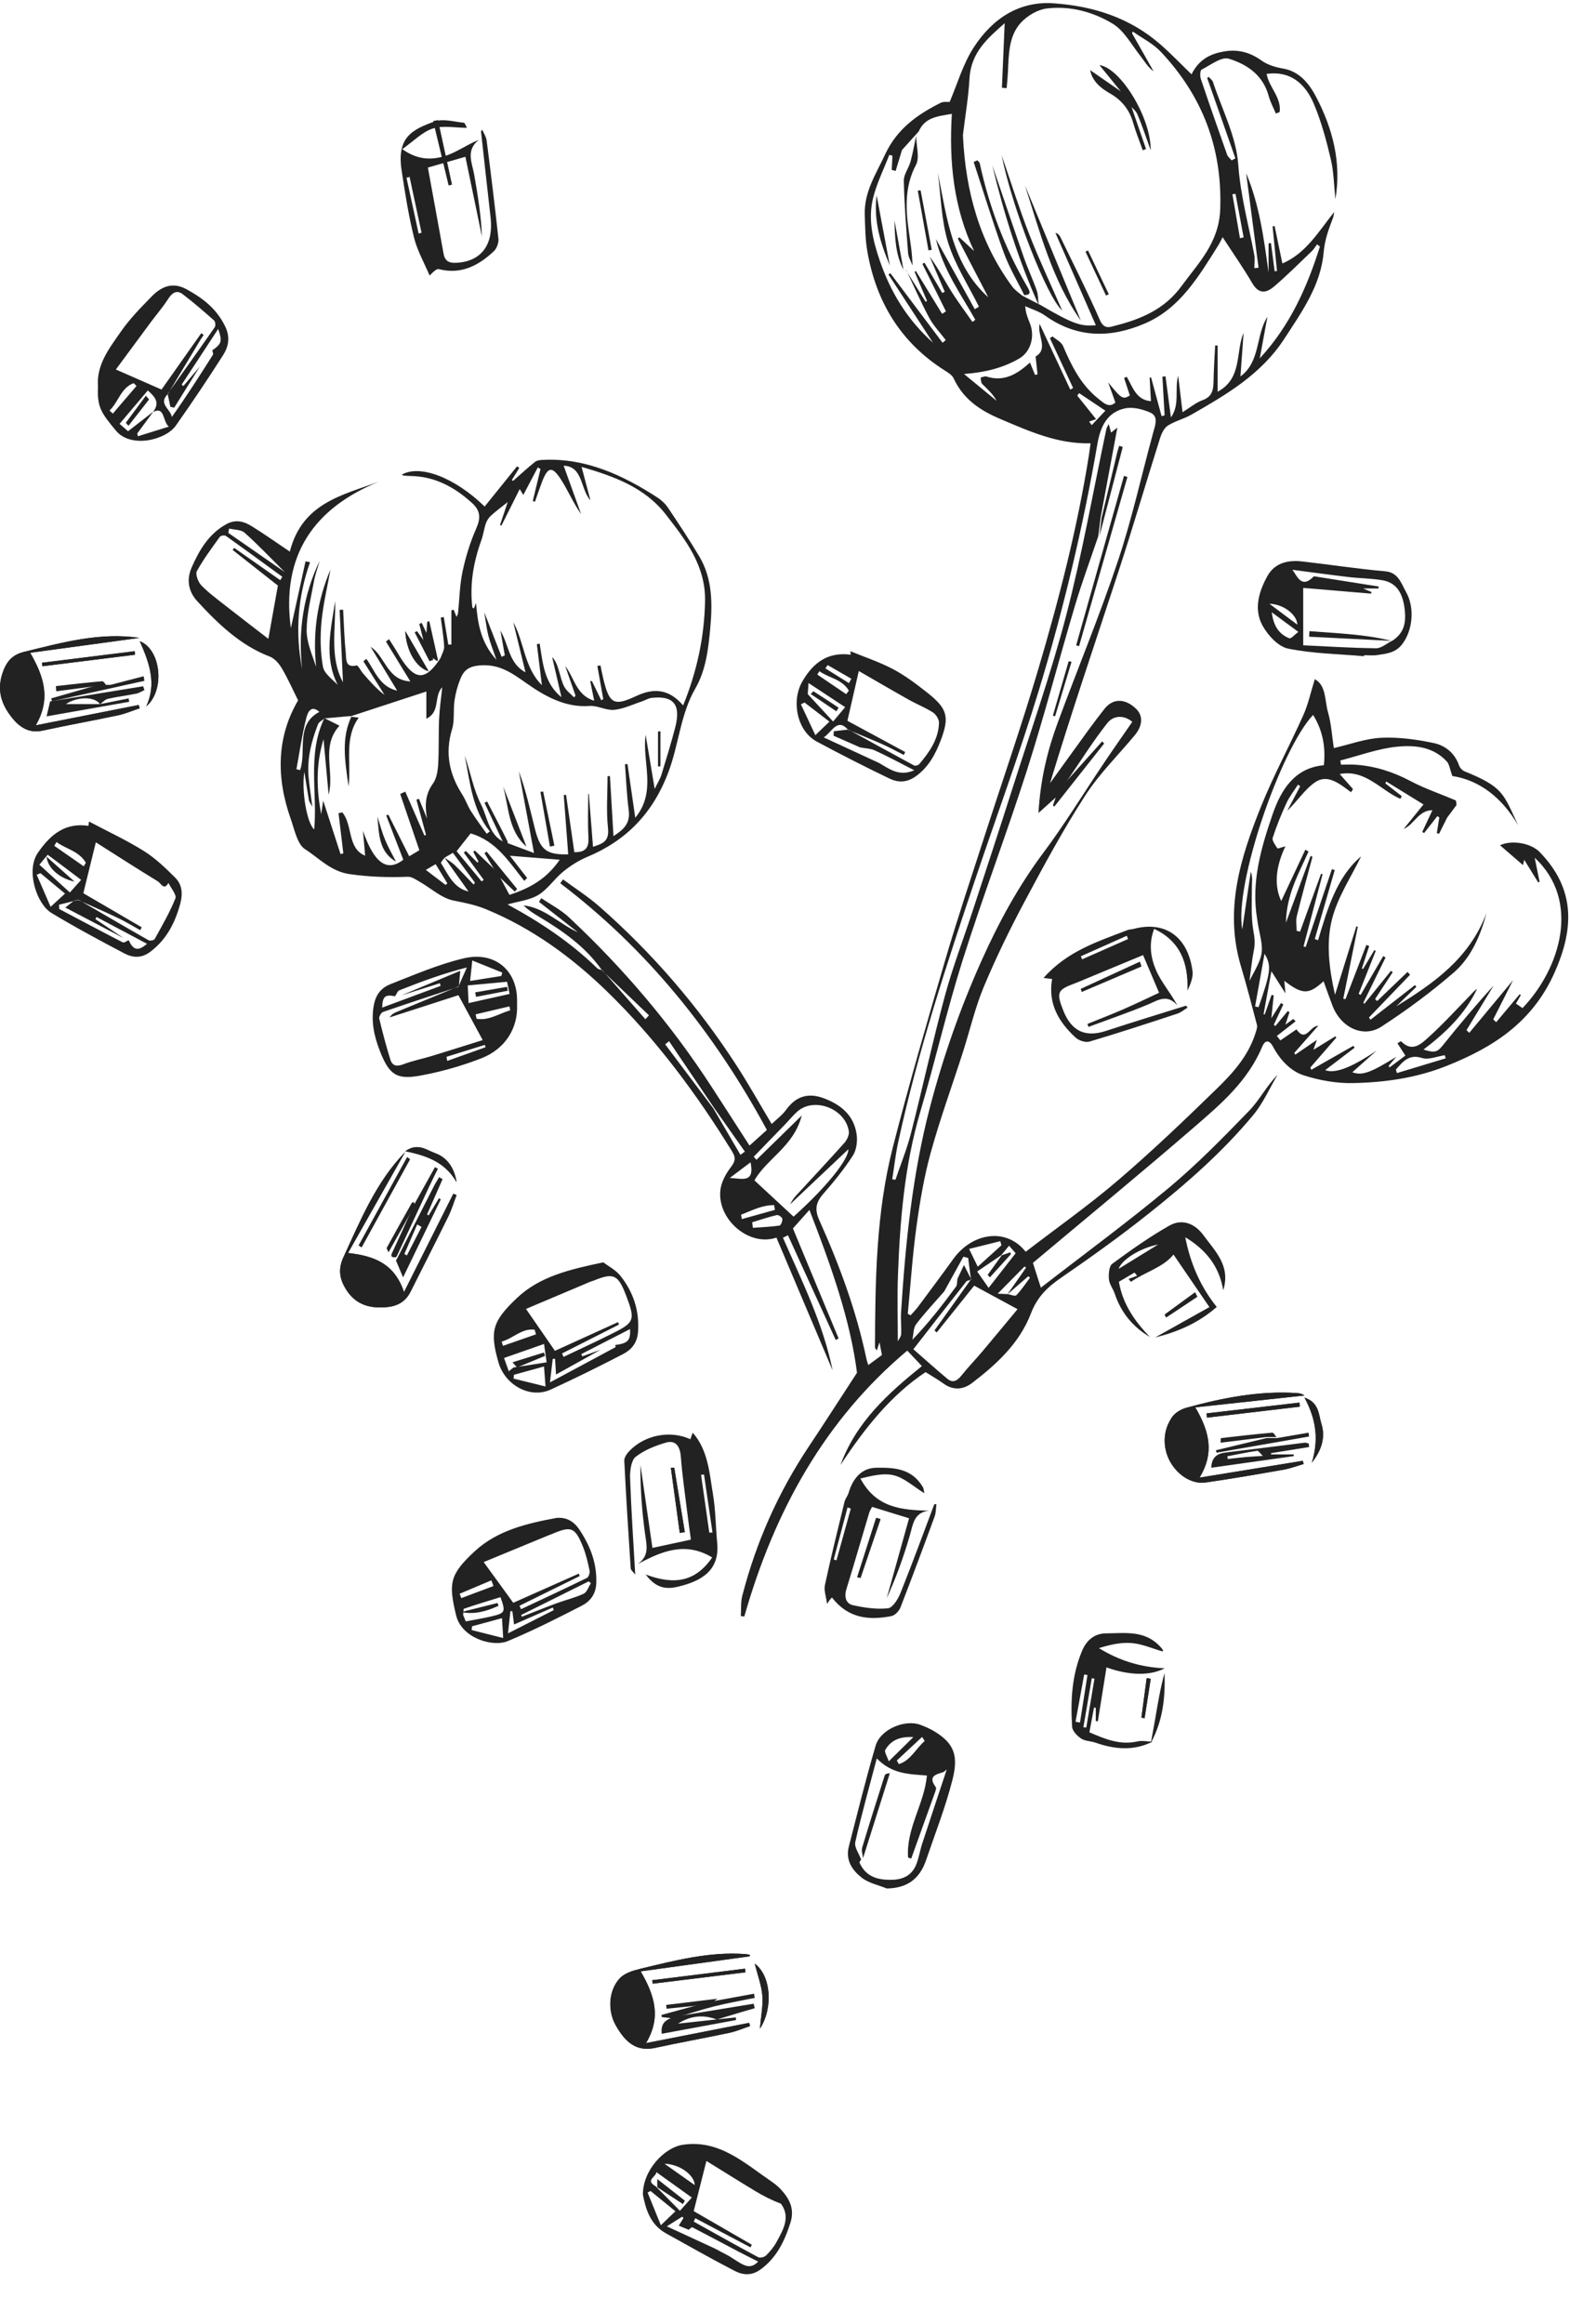 <svg xmlns="http://www.w3.org/2000/svg" xmlns:xlink="http://www.w3.org/1999/xlink" width="198" height="293" viewBox="0 0 198 293">
    <defs>
        <path id="9p9kt48q0a" d="M0.303 0.203L9.289 0.203 9.289 5.052 0.303 5.052z"/>
    </defs>
    <g fill="none" fill-rule="evenodd">
        <g>
            <g>
                <g>
                    <path fill="#222" d="M17.592 80.41c-5-.742-9.767.593-14.564 1.766-1.46.357-2.222 1.194-2.723 2.708-.651 1.97-.211 3.617.861 5.128 1.036 1.46 2.29 2.507 4.204 2.09 3.166-.691 6.356-1.257 9.525-1.932.928-.198 1.822-.587 2.731-.888l-.137-.413-12.98 2.566c1.921-3.3 1.072-6.08-.7-9.147l13.783-1.878M150.74 177.41l13.77-1.496c-.296-.213-.603-.282-.914-.302-4.759-.32-9.379.598-13.95 1.84-.684.186-1.467.636-1.857 1.222-.763 1.146-1.084 2.462-.806 3.966.452 2.447 2.771 4.566 5.064 4.24 3.284-.465 6.556-1.038 9.825-1.612.858-.15 1.69-.471 2.533-.713l-.096-.408-13.03 2.122c1.865-3.078 1.294-5.76-.54-8.86M57.579 150.646l-.41-.155-6.214 12.386c-1.21-3.56-3.7-4.557-7.067-4.926l7.2-12.714c-3.64 3.737-5.6 8.537-7.765 13.22-.7 1.513-.519 2.726.31 4.071.975 1.58 2.384 2.235 4.036 2.28 1.62.044 3.218-.197 4.11-1.981 1.582-3.17 3.2-6.321 4.763-9.501.419-.853.695-1.784 1.037-2.68M94.55 246.61l.023-.186c-.188-.032-.375-.08-.565-.093-4.527-.333-8.884.801-13.242 1.851-.924.223-1.998.54-2.622 1.22-1.405 1.531-1.534 4.073-.483 5.921 1.208 2.124 2.591 3.348 4.979 2.827 3.106-.678 6.235-1.233 9.345-1.894.887-.188 1.74-.56 2.608-.847-.037-.137-.075-.274-.114-.41l-13.01 2.556c1.926-3.209 1.128-5.96-.673-9.049l13.754-1.896M57.579 149.026c-.27-1.734-1.121-3.09-2.714-3.663-1.054-.379-2.185-1.355-3.75-.24 2.807.56 5.082 1.45 6.464 3.903M164.51 176.179c1.554 2.836 1.78 5.45.93 8.209 1.143-1.47 1.782-3.083 1.204-4.92-.352-1.116-.258-2.664-2.134-3.29M18.451 89.037c2.39-2.027 1.863-7.168-.825-8.21 1.2 2.708 2.153 5.338.825 8.21M95.181 247.534c.374 1.488.855 2.733.962 4.025.105 1.266-.172 2.578-.308 4.185 1.733-2.685 1.373-6.732-.654-8.21" transform="translate(30 -1711) translate(-85 1610) translate(55 101)"/>
                    <path fill="#222" d="M152.172 178.17c.014.178.028.357.04.535l11.71-1.38-.045-.515-11.705 1.36M94.006 248.63l-.048-.464-11.703 1.456.059.438 11.692-1.43M5.288 83.546l.057.439 11.694-1.452-.059-.442-11.692 1.455M51.703 146.144l-.353-.275-6.11 11.126.362.24 6.101-11.091M136.309 124.663l.12.367 7.518-3.205-.199-.584-7.44 3.422M85.032 185.02l-.427.011 1.124 8.197c.214-.026.426-.052.639-.08l-1.336-8.129M108.107 198.82l.417.092 2.52-7.408-.545-.17-2.392 7.487M56.59 23.364l.401-.093-1.762-8.116-.588.121 1.948 8.088M54.053 84.616l-2.937-5.051c.11 2.448 1.368 4.597 2.937 5.051M150.997 163.46l-.286-.542-3.827 2.792.184.365 3.929-2.614M143.947 216.523l.403.07.772-4.963-.509-.09-.666 4.983" transform="translate(30 -1711) translate(-85 1610) translate(55 101)"/>
                    <g fill="#222">
                        <path d="M158.996 103.083l-1.008 2.018-.286-.074.315-1.976-.244-.174-1.672 2.137-.234-.145 1.28-2.733c-1.778.01-2.275 1.793-3.616 2.354l2.492-3.082-4.692-2.89-.122.232 2.07 1.604-.168.348c-2.486-1.067-4.411-3.753-7.652-3.13l1.672 1.902-.242.392c-1.402-1.018-2.923-2.347-4.518-1.267-1.316.891-2.266 2.405-3.533 3.61l1.636-3.1-.274-.204c-.49.766-1.07 1.487-1.451 2.311-.662 1.428-1.26 2.898-1.745 4.402-.109.336.324.913.59 1.317.055.083.477-.112 1.014-.254-1.135 2.385-1.517 4.77-.53 6.902l3.04-6.468.406.22c-1.198 2.739-2.774 5.342-2.852 8.984l3.115-8.42.236.102c-.665 2.49-1.359 4.972-1.974 7.475-.144.583-.022 1.24-.022 1.864l.434.093 2.642-7.296.189.082-2.397 9.08.267.081 3.312-9.825.352.133-2.513 8.683.414.154c1.184-3.992 2.368-7.984 5.429-10.578-1.226 2.565-3.011 5.174-3.711 8.084-.693 2.878-.342 6.065.42 9.367l2.693-8.63.18.057c-.61 3.025-1.222 6.05-1.834 9.074l.28.052 2.633-6.836.358.137-.923 2.827.142.08 1.428-2.389.18.094-2.155 5.42.25.125 2.849-4.888.29.18-2.798 5.7.128.133 3.355-4.15.22.168-2.223 3.39.262.249 3.83-3.673.318.361-5.18 5.383.19.282 5.61-4.369.178.219-2.548 2.468c4.727-2.908 9.245-6.043 11.404-11.799-.775 2.902-1.96 5.637-4.114 7.506-2.886 2.503-5.972 4.782-9.15 6.845-2.295 1.49-5.106.117-6.16-2.607-.397-1.028-.757-2.072-1.138-3.117-1.85 1.707-2.679 1.711-4.95-.05.04.434.069.773.14 1.58l-1.769-2.785-.987 5.408.146.035c.286-.819.572-1.638.86-2.457l.275.058-.305 2.88 1.219-1.92.294.182-1.198 2.557.202.158 1.553-1.878.225.134c-.145.442-.29.883-.52 1.575l.996-.725.292.305-2.365 1.844.448.56 2.025-1.39c1.207 1.707 1.668-.436 2.751-.461l-3.025 3.427.125.222 2.721-1.863-.433 1.25 2.78-1.704.108.168-3.277 3.77.125.284 5.301-3.019.158.236-3.715 2.833c1.442.525 3.72-.61 6.494-2.465-1.045.93-2.091 1.859-3.07 2.728 1.235.456 2.331.047 5.537-1.94l-.957 1.137.121.19 1.993-1.488-1.005-1.554c.304-.166.447-.275.47-.252 1.388 1.458 2.54.325 3.505-.549 1.817-1.646 3.486-3.482 5.21-5.246.273-.278.51-.594.86-.799-1.542 3.206-3.976 5.538-6.757 7.64 1.438.46 1.759.313 2.438-.532 2.058-2.558 4.16-5.074 6.41-7.535-1.14 1.875-2.282 3.75-3.424 5.625l.354.331 5.519-6.635-2.5 4.94.373.36 2.966-3.536.14.116-.617 1.068.828.572c4.754-4.95 7.4-13.512 1.539-18.95l.615 3.023-.168.09-1.77-2.859-.151.672-2.9-2.502c1.41-.682 3.866-.32 5.014.867 4.463 4.614 4.364 9.548 1.879 15.148-2.814 6.34-7.805 9.474-13.61 11.792-3.848 1.535-7.807 2.09-11.823 2.172-2.082.042-4.244-.341-6.243-.987-1.646-.531-2.966-1.96-3.84-3.596-.556-1.043-1.08-.69-1.34-.068-1.842 4.427-5.278 7.322-8.63 10.221-6.649 5.747-13.43 11.317-20.316 17.094l1 3.126c5.437-4.213 10.926-8.238 16.166-12.606 3.56-2.967 6.844-6.333 10.1-9.69 1.3-1.34 2.194-3.132 3.58-4.53-.999 1.688-1.81 3.555-3.032 5.03-3.912 4.723-8.483 8.694-13.196 12.445-3.556 2.83-7.25 5.473-10.978 8.04-1.723 1.186-3.055 2.375-3.899 4.576-1.445 3.766-4.356 6.409-7.41 8.747-1.12.859-2.387.962-3.625.064-.696-.505-1.444-.926-2.244-1.432-4.438 2.95-7.732 7.164-10.73 11.707 1.985-5.426 5.987-9.013 10.266-12.468l-1.844-1.948c-10.376 8.707-16.753 20.195-20.552 33.516l-.441-.05c.056-.862-.022-1.762.189-2.577 1.756-6.795 4.558-13.06 8.387-18.799 1.983-2.973 3.913-5.987 6.077-9.303-.855-6.712-3.286-13.521-5.999-20.526l-2.08 2.336 5.76 13.867-.365.195-6.021-13.198-.634.301c2.38 5.45 5.052 10.78 6.265 16.73l-7.088-16.74c-3.419 1.179-7.454-2.262-7.073-5.949.103-.993.655-2.038 1.259-2.835.553-.73.771-1.184.246-2.038-4.539-7.372-9.65-14.23-15.761-20.176-4.518-4.394-9.5-8.001-15.254-10.38-1.402-.579-2.731-.826-4.157-1.115-1.509-.307-2.845-1.563-4.271-2.376-.465-.264-.983-.635-1.465-.616-2.454.097-4.846.02-7.32-.33-2.427-.344-3.87-2.022-5.657-3.152-.968-.613-1.323-2.465-1.802-3.82-1.843-5.215-1.783-10.313.933-14.937-.732-1.466-1.32-2.805-2.054-4.042-.359-.602-.917-1.247-1.516-1.476-3.675-1.401-6.487-4.092-9.141-6.975C.344 74.666-.06 73.191.67 71.53c.989-2.25 2.174-4.22 4.327-5.429 1.251-.702 2.296-.368 3.337.285 1.54.964 3.03 2.017 4.715 3.148 1.576-6.15 6.624-7.097 11.25-8.822-8.153 3.313-12.363 9.227-11.118 18.47l1.85-8.42.57.111c-1.549 4.386-1.894 8.861-.998 13.44-.536-4.776.16-9.325 2.21-13.615-.244.862-.557 1.71-.718 2.588-.373 2.04-.91 4.092-.923 6.142-.01 1.546.69 3.097 1.195 4.627-.448-4.283.148-8.356 1.809-12.253-.395 2.218-.935 4.421-1.14 6.66-.17 1.841-.13 3.763.19 5.574.154.875 1.165 1.575 1.86 2.29-1.769-3.485-.842-7.015-.324-10.534.104 3.468-.728 7.054.993 10.213l-.424-9.125.442-.023c.1 1.8.143 3.606.33 5.395.078.756-.122 1.999 1.35 1.632.193-.049.539.667.834 1.01.84.975 1.691 1.94 2.706 2.707l-2.667-4.244.378-.298c1.059 1.446 1.634 3.495 3.887 4.008L23.24 81.54c1.829 1.139 2.05 4.207 5.006 4.358l-3.07-5.02.387-.31c.264.418.53.834.792 1.255.303.49.583.996.906 1.47 1.692 2.49 2.949 2.43 4.717-.213.035-.051.066-.106.093-.163.157-.474.468-.958.443-1.422-.066-1.22-.277-2.43-.43-3.645l.381-.063.571 3.47c.129 0 .258-.002.387-.004v-4.316l.292-.077.36.91c.09-.219.174-.342.188-.473.181-1.747.205-3.53.566-5.232.393-1.846.955-3.688 1.71-5.396.606-1.371.574-2.282-.534-3.284-2.235-2.023-4.707-3.324-7.676-3.38-.298-.006-.597-.023-.894-.052-.094-.01-.184-.072-.275-.11 2.279-1.33 6.673.333 10.461 4.01l4.09-5.073.274.215-.932 1.507.145.127c.92-.808 1.82-1.647 2.776-2.404.268-.212.701-.237 1.062-.254 5.316-.247 9.958 1.887 14.38 4.749.501.324.984.772 1.324 1.28 1.36 2.03 2.716 4.069 3.968 6.177 1.641 2.764 1.648 5.907 1.366 8.992-.24 2.62-.546 5.31-1.885 7.623-1.856 3.207-2.081 6.992-3.35 10.421-1.969 5.326-5.398 8.772-10.279 10.807-1.079.45-2.116 1.112-3.042 1.862-1.102.894-1.942 2.215-3.118 2.929-1.117.676-2.522.806-3.891 1.203 4.13 2.236 7.95 4.774 11.314 8.05.158.152.43.17.65.25l5.421 6.172.446-.496-5.898-5.645c-2.1-3.008-4.964-4.985-7.961-6.784-.682-.409-1.36-.826-1.95-1.428 2.643.296 4.504 2.333 6.843 3.392l-4.898-3.834.29-.47c1.169.798 2.456 1.453 3.49 2.42 6.773 6.337 12.813 13.4 17.958 21.322 1.582 2.435 3.152 4.88 4.81 7.449l2.19-1.97c-6.7-12.38-15.2-22.859-26.054-31.095l.341-.492c1.537 1.136 3.156 2.162 4.595 3.425 6.621 5.814 12.4 12.486 17.285 20.025 1.526 2.354 2.903 4.82 4.438 7.386.613-.592 1.322-1.103 1.819-1.79 1.285-1.779 2.873-2.168 4.775-1.447 2.072.785 3.755 2.064 4.12 4.544.126.855-.025 1.975-.47 2.663-1.093 1.695-2.366 3.273-3.689 4.776-.937 1.064-1.195 1.948-.55 3.38 2.528 5.628 4.676 11.42 5.958 17.542.043.2.12.392.222.72l1.718-1.267-.305-1.6-.351 1.038c-.099-.185-.22-.306-.22-.427.03-8.475.143-16.97 2.253-25.201 2.038-7.948 4.33-15.824 6.633-23.69 1.502-5.128 3.21-10.187 4.849-15.268 2.287-7.096 4.738-14.136 6.856-21.289 2.615-8.834 4.92-17.771 6.38-26.93.075-.465.132-.935.218-1.562-4.112.114-7.74-1.516-11.382-3.066-2.453-1.043-4.646-2.43-5.883-5.117-.191-.416-.68-.716-1.086-.971-5.425-3.419-8.674-8.478-9.808-15.081-.259-1.505-.27-3.066-.317-4.604-.09-2.875 1.424-5.113 2.55-7.546 1.52-3.28 4.108-5.07 7.014-6.532.368-.186.858-.095 1.144-.119.954-2.223 1.675-4.774 3.025-6.858 2.382-3.677 5.763-5.88 10.113-5.571 4.936.35 9.568 1.786 13.482 5.22 1.302 1.144 2.511 2.408 3.883 3.733.946-1.93 2.453-2.612 4.162-2.894 1.69-.28 3.21.11 4.667 1.159.777.559 1.79.852 2.734 1.011 2.062.348 3.311 1.955 4.161 3.59 2.05 3.942 3.21 8.213 2.418 12.862-.18-1.678-.199-3.4-.58-5.023-.556-2.363-1.193-4.742-2.126-6.954-1.093-2.594-2.984-4.22-5.964-3.81.279 1.695 1.89 2.966 1.639 4.811l-.476.197c-.305-.734-.695-1.442-.902-2.207-.74-2.726-2.815-4.02-5.015-4.707-.958-.3-2.326.807-3.462 1.38-.169.085-.207.802-.092 1.144 1.077 3.203 2.192 6.39 3.322 9.572.099.277.379.48.574.717l.468-.26-3.553-10.118.178-.156c.189.219.468.403.553.661 1.139 3.461 2.937 6.877 3.186 10.416.278 3.939 1.314 7.586 2.016 11.363.1.537.014 1.115.014 1.674l.528-.05-1.562-11.907c1.677 3.973 2.229 8.228 2.826 12.503v-3.672l.302-.03.465 3.548c.098-.01.196-.018.295-.027l-.555-5.62.253-.053.981 4.722c2.96-1.253 4.566-4.02 6.537-6.494-.053.26-.073.536-.165.78-.529 1.394-1.024 2.68-1.167 4.316-.363 4.172-2.77 7.525-4.951 10.878-2.944 4.525-7.332 7.053-11.71 9.567-.952.547-2.057.8-2.982 1.386-.462.293-.8.988-.986 1.577-1.766 5.59-3.415 11.225-5.237 16.794-2.906 8.882-5.918 17.725-8.64 26.707 1.628-2.254 3.252-4.512 4.888-6.76.642-.881 1.303-1.747 1.975-2.603 1.06-1.35 2.598-1.347 3.989-.01.895.862.843 2.112-.167 3.33-2.101 2.532-4.476 4.858-6.262 7.625-2.758 4.276-5.204 8.795-7.615 13.314-1.868 3.5-3.62 7.09-5.159 10.768-1.106 2.644-1.758 5.506-2.642 8.26-1.352 4.211-2.871 8.368-4.05 12.633-.843 3.05-1.375 6.219-1.808 9.372-.5 3.634-.74 7.309-1.091 10.966l.354.19c.312-.354.65-.687.932-1.066 1.49-2 2.984-3.994 4.441-6.02 2.388-3.32 6.683-4.032 9.144-.927 3.9-2.995 7.93-5.83 11.68-9.038 4.308-3.686 8.431-7.63 12.512-11.608 2.006-1.955 3.917-4.097 4.812-6.983.096-.31.236-.681.162-.966-.646-2.472-1.29-4.946-2.02-7.39-2.133-7.143-.052-13.708 2.525-20.125 1.581-3.94 3.615-7.669 5.346-11.543.618-1.385.941-2.922 1.443-4.528 1.456.8 1.24 2.673 1.652 4.113.433 1.511.526 3.135.747 4.576 2.015-.464 3.978-1.203 5.967-1.3 2.2-.105 4.457.206 6.628.664 1.388.293 2.638 1.2 3.2 2.821.105.301.405.627.686.74 4.95 2.004 4.896 2.841 6.77 6.819-2.033-3.514-4.902-5.703-8.307-6.226-.316-.87-.376-1.488-.693-1.83-1.741-1.886-4.087-2.08-6.276-1.862-2.415.24-4.774 1.13-7.157 1.736.03.177.06.353.088.53.63 0 1.261-.038 1.888.007 2.425.176 4.688.9 6.883 2.06 1.822.964 3.789 1.613 5.679 2.432.097.042.08.383.118.586l-1.19 1.602zm-55.414 60.053c.376.057.927.31 1.095.137.64-.66 1.155-1.458 1.717-2.204l-.21-.188-2.652 2.302 2.37-3.381-.195-.15-3.384 3.425c.59.03.922.047 1.26.059zm-71.014-55.02c-.16.233-.506.6-.457.679.908 1.427 1.576 3.152 3.48 3.587-1.062-1.487-2.06-2.887-3.048-4.279.434.31.91.569 1.295.939.82.79 1.593 1.636 2.385 2.46l.178-.234-2.784-3.76-1.049.608zm33.895 31.608l3.419 5.856.555-.413-3.89-5.52-5.67-8.396-.49.398 6.076 8.075zm36.316 18.502l-3.045 2.056 1.443 2.066 3.41-4.366c-.13-.15-.46-.527-.832-.95l-1.028 1.25.052-.056zm-5.532 2.977l.824-1.738.94 1.86c-.22.072-.525.067-.65.226-2.145 2.714-4.268 5.449-6.672 8.534 1.505 1.313 2.877 2.552 4.294 3.73.68.564 1.235.248 1.764-.414.84-1.052 1.777-2.014 2.644-3.042 1.547-1.833 3.072-3.687 4.434-5.326l-5.47-2.965-4.72 5.9c-.095-.086-.188-.173-.282-.26 1.536-2.142 3.072-4.283 4.597-6.435l-.35-2.69-.604-.166c-.805 1.458-1.61 2.916-2.413 4.374-1.194 1.37-2.446 2.689-3.547 4.14-.36.475-.325 1.295-.472 1.958 2.096-2.17 3.816-4.415 5.499-6.691.174-.236.127-.659.184-.995zM39.21 109.93l1.538 2.873c2.623-.841 4.698-2.04 6.344-4.425l-6.285-.502 2.171 2.803-.362.362c-1.876-2.3-3.443-4.998-6.762-5.985l-1.768 2.248 3.159 3.814.25-.213-2.5-3.424c.087-.07.173-.142.259-.213l1.447 1.467.146-.118-.66-1.231.187-.177 2.835 2.71.001.01zm53.162-93.372l-2.122 2.354-.798 2.636-.492-.132.089-1.788-.396-.104c-.69 1.782-1.553 3.513-2.026 5.358-.688 2.684-.077 5.33.796 7.888 1.36 3.986 3.42 7.453 6.736 10.432l-5.612-8.599.235-.164 6.593 8.771.392-.344c-.701-.93-1.529-1.78-2.078-2.803-1.052-1.959-1.946-4.015-2.905-6.03l-.03.028 2.483 3.979.175-.1-1.577-3.69.173-.08c1.1 1.798 2.202 3.595 3.303 5.392l.485-.31-2.97-5.988.263-.15 2.245 3.825.307-.169-1.895-4.42c1.025 1.359 1.784 2.856 2.66 4.27.847 1.365 1.815 2.645 2.73 3.962l.363-.27c-1.806-3.22-4.026-6.224-4.972-10.182l4.907 8.849.522-.322c-1.332-2.69-3.013-5.256-3.895-8.107-.857-2.772-.894-5.835-1.29-8.77 1.159 5.712 1.798 11.58 6.37 15.703l-3.85-7.413c.068-.049.138-.097.207-.145l1.847 1.716c-2.592-5.46-3.173-11.266-2.804-17.29-1.769.314-3.391.411-4.191 2.239l.022-.032zM20.71 90.265l-3.268.292c-.287.245-.714.426-.837.743-.819 2.1-1.39 4.272-1.192 6.582.1 1.177.29 2.345.477 3.82-.242-.45-.393-.62-.426-.814-.21-1.195-.393-2.396-.584-3.594-.379 2.473.34 6.495 1.243 7.265.435-4.645-.905-9.515 1.288-14.032l1.901.954c-2.4 2.632-.596 5.811-1.368 8.688-.206-2.247-.413-4.493-.644-6.988-1.001 3.282-.87 6.363-.295 9.464l.254-1.717c.78 2.398 1.484 4.569 2.189 6.74l.35-.1-.605-5.055.468-.112c1.346 1.57.615 4.55 2.888 5.465l-.275-3.136c1.418 4.122 3.054 5.226 5.087 3.646l-2.155-5.585.265-.103 2.638 5.256 1.278-.767-2.418-7.088.64-.297 2.418 5.54.196-.097-1.21-4.43.32-.111 1.026 2.506c-.284-1.616-.266-3.04.747-4.43.45-.617.603-1.585.652-2.41.112-1.894.032-3.8.117-5.697.06-1.347.26-2.688.399-4.031-1.115 1.143-.182 3.085-2.004 3.965V87.17l-9.62 3.148.06-.053zm90.294 8.262l-1.26 1.91-2.281 2.054c.254-4.335 1.163-7.963 2.46-11.475 2.507-6.778 5.272-13.453 7.566-20.31 1.77-5.296 2.975-10.808 4.455-16.216.259-.944.691-2.02-.408-2.494-.974-.42-2.17-.727-3.163-.515-2.134.455-3.068 2.136-3.466 4.436-1.825 10.541-4.29 20.928-7.396 31.11-2.424 7.947-5.295 15.737-7.947 23.605-3.698 10.967-7.322 21.962-9.788 33.344-.334 1.54-.506 3.119-.753 4.68l.405.06c.66-1.948 1.445-3.858 1.955-5.85 1.472-5.754 2.728-11.572 4.273-17.301.979-3.627 2.332-7.138 3.5-10.708 1.694-5.174 3.4-10.344 5.05-15.534 2.308-7.254 4.855-14.44 6.773-21.812 2.01-7.728 3.396-15.642 5.06-23.474.031-.14.126-.264.283-.582l.3 1.075.792-.619-2.113 11.331-.291 2.344c-.986 2.918-2.062 5.805-2.941 8.76-2.051 6.89-3.858 13.87-6.042 20.71-2.572 8.052-5.584 15.943-8.131 24.003-1.99 6.299-3.473 12.78-5.344 19.125-1.98 6.719-2.554 13.631-2.809 20.6-.1 2.73-.016 5.467-.016 8.305.133-.273.403-.584.42-.912.049-.903-.071-1.818-.013-2.72.558-8.736 1.43-17.42 3.648-25.889 1.669-6.374 3.84-12.538 6.518-18.502 2.16-4.813 4.65-9.378 7.785-13.572 2.724-3.645 5.117-7.572 7.67-11.364 1.148-1.704 2.33-3.382 3.545-5.14-1.172-.953-2.438-.747-3.159.169-1.84 2.34-3.44 4.897-5.137 7.368zM40.52 106.3l-.033-.027 3.357 1.255-1.913-10.307c.894 2.399 1.426 4.882 2.05 7.337.667 2.616 1.491 3.208 4.178 3.14l-.564-7.477.289-.03 1.047 7.235c1.488.024 1.846-.63 1.776-1.892-.1-1.804-.026-3.62-.026-5.43l.08-.031.525 6.674c1.198-.4 2.07-.66 1.888-2.358-.231-2.156-.056-4.362-.056-6.546l.303-.014.446 7.573c1.31-.846 2.14-1.628 1.923-3.268-.252-1.911-.324-3.85-.473-5.777l.316-.055.982 6.787c2.757-3.377.828-7.01 1.307-10.462l1.143 6.825c.384-.796.69-1.269.85-1.792.607-1.97 1.212-3.944 1.732-5.94.751-2.889-.175-4.047-2.953-3.748-.428.045-.83.312-1.253.451-1.161.38-2.31.948-3.494 1.06-1.013.096-2.085-.565-3.105-.489-3.071.231-5.679-1.26-8-2.901-1.894-1.34-3.466-2.425-5.883-2.207-1.34.121-1.961.607-2.396 1.68-.351.87-.61 1.808-.746 2.743-.174 1.198.035 2.5-.307 3.621-.925 3.041-.332 5.7 1.292 8.24.417.652.671 1.424 1.086 2.078.623.98 1.321 1.906 1.987 2.855l.4-.29c-2.23-2.77-2.495-6.232-3.165-9.552.709 2.037 1.089 4.25 2.043 6.124.893 1.753 1.028 4.26 3.367 4.915zm64.976-68.963l-.048-.054 2.315 1.192-.019-.01c4.045 2.36 5.052 2.71 6.957 2.533l-5.102-11.646c.393.11.543.353.668.611 1.663 3.45 3.406 6.859 4.938 10.375.552 1.266 1.3.878 2.005.7 3.186-.806 6.178-2.07 8.278-4.95 2.142-2.936 4.755-5.468 4.9-9.745.27-7.883-2.371-14.359-7.474-19.794-.996-1.06-2.357-1.726-3.55-2.574l-.101.216 2.716 4.795c-.727-.514-1.127-1.255-1.634-1.898-1.122-1.42-2.074-3.22-3.504-4.088-2.506-1.523-5.404-2.278-8.321-1.929-1.161.14-2.464.905-3.293 1.814-1.55 1.702-1.508 4.08-1.62 6.324-.033.636-.102 1.27-.154 1.904l-.597-.05.348-8.141c-2.064 1.849-4.253 3.613-4.442 7.014-.13 2.36-.538 4.7-.82 7.05-.007.053 0 .107.002.16.325 6.987 2.115 13.427 6.218 18.984.354.48.885.808 1.334 1.207zm-58.19 50.55l-1.177-5.069c.52.556.692 1.21.89 1.855.202.657.343 1.362.67 1.941.289.51.8.873 1.212 1.3l.18-.223-1.304-3.741c1.169 1.52 1.419 3.732 3.657 4.377l-.495-2.446.2-.039 1.19 2.438.25-.153-.745-4.172.392-.079c.114.543.218 1.088.345 1.627.748 3.17 1.305 3.587 4.125 2.255 2.286-1.08 4.182-.9 5.956 1.169 1.745-4.299 2.673-8.622 2.764-13.138.091-4.52-2.509-7.792-4.942-10.926-2.677-3.449-6.596-4.833-10.629-6.008.42 1.583.768 2.9 1.116 4.217-1.288-1.426-.923-4.294-3.377-4.363l2.202 6.1c-.99-1.396-1.63-2.943-2.509-4.315-1.148-1.793-1.686-1.678-2.44.299-.309.81-.582 1.635-.871 2.454l-.277-.088.974-4.034-.341-.202-1.826 3.47-.453-.741-2.305 4.604-.182-.075.972-2.889c-.805.642-1.486 1.14-2.113 1.708-.276.25-.515.613-.64.976-.236.683-.32 1.426-.565 2.103-.99 2.732-1.485 5.533-1.146 8.466.008.064.13.112.202.17l.263-.707c.222 2.527.552 4.927 2.577 7.166-.441-1.296-.79-2.15-1.018-3.038-.218-.854-.31-1.744-.514-2.95l2.186 5.612.403-.185-.554-3.12c1.064 1.76 1.043 4.163 3.16 5.252l-1.539-6.31c1.39 2.49 1.349 5.676 3.607 7.937l-.632-5.163.353-.082c.397 2.423.544 4.968 2.747 6.76zm95.653-56.807l-.365-.276c-.214.286-.396.611-.647.852-1.547 1.482-3.069 2.997-4.681 4.392-.954.826-1.946 1.17-2.83-.337-1.157-1.976-2.47-3.846-3.747-5.81-.172.327-.339.699-.551 1.037-2.472 3.927-4.838 7.941-9.228 9.829-4.388 1.887-8.584 1.876-12.638-1-.742-.526-1.647-.787-2.477-1.17.063.948.35 1.551.595 2.173.657 1.668.08 3.602-1.354 4.427-2.088 1.204-4.324 1.751-6.96 1.948l4.106 3.381c-.471-.891-1.17-1.477-1.814-2.127-.16-.162-.143-.528-.207-.8.25-.051.53-.206.747-.136 2.158.704 3.84-.257 5.484-1.764l.635 1.548.322-.046-.247-2.256c1.695-.995.155-2.69.511-4.103l3.864 8.27.356-.2-2.923-6.28.326-.227c.456.401 1.113.703 1.333 1.22 1.064 2.498 2.237 4.85 4.359 6.568.815.66 1.427 1.266 2.238.551l-.912-2.54c1.666 2.061 1.855 2.195 2.736 1.649l-.726-2.197c.111-.055.222-.11.333-.163.75 1.288 1.192 2.949 3.052 3.08l-.164-2.973.182-.024 1.324 4.886.381-.099-.278-4.882.39-.04.688 5.18c1.163-1.663.43-3.508.91-5.258l.553 4.6c.911-.562 1.672-1.21 2.538-1.523 1.127-.407 1.355-1.196 1.37-2.302.021-1.531.131-3.06.203-4.59l.312.01v5.826c3.14-1.688 2.238-4.96 3.275-7.434l-.396 5.504c2.553-1.888 1.906-5.2 3.399-7.516l-.961 5.237c3.83-4.155 5.968-8.966 7.584-14.095zM77.61 140.621c-.99 3.89-4.406 5.43-5.965 8.178l4.936 4.57c4.35-3.902 6.98-7.334 6.904-8.491l-7.349 6.944c.206-.416.477-.8.79-1.142 2.024-2.205 4.076-4.383 6.07-6.619.32-.36.623-1.006.554-1.452-.448-2.907-4.443-4.377-6.545-2.445-.546.502-1.024 1.088-1.543 1.626-1.299 1.344-2.603 2.682-3.906 4.023l.343.39 5.711-5.582zM11.545 73.817l-5.706-4.49.188-.265c1.94 1.357 3.878 2.715 5.817 4.073l.26-.425c-2.363-1.72-4.718-3.451-7.1-5.141-.173-.123-.66-.06-.777.101-1.018 1.41-2.065 2.812-2.908 4.34-.2.364.174 1.373.563 1.774.925.954 2.004 1.741 3.046 2.56 1.866 1.465 3.752 2.903 5.413 4.185l1.204-6.712zM143.46 96.464c.245-2.404-.18-4.435-1.362-6.341-4.069 4.327-9.97 21.324-8.933 27.03.376-2.533.726-4.902 1.076-7.27.266.683.134 1.306.138 1.927.01 1.873-.129 3.787.2 5.6.155.85.214 1.542.052 2.363-.252 1.272-.376 2.572-.555 3.86 1.836-3.414 1.835-3.414 1.124-6.8-.065-.312-.096-.633-.15-.948-.789-4.652.488-9.005 1.943-13.236 1.07-3.11 2.794-5.86 6.467-6.185zm-40.668 60.518l-.14-.522-3.935.981 1.09 2.239 2.985-2.698zm49.747-22.155l.132.446 6.148-1.861-.104-.39c-.972.138-2.036.613-2.896.342-1.648-.519-2.4.484-3.28 1.463zM5.396 66.628l-.106.545 7.122 4.942c-1.889-1.874-3.413-3.494-5.06-4.954-.469-.416-1.294-.368-1.956-.533zm130.579 53.604l-1.191 6.641.439.09c1.536-4.413 1.66-5.23.752-6.731zm-64.616 33.846l.091.7c1.12-.08 2.244-.125 3.354-.28.166-.022.404-.586.36-.852-.033-.207-.493-.524-.698-.475-1.047.245-2.073.594-3.107.907zm41.236-104.519l-.24.312 2.375 2.964-.877.31.33.446c.504-.535 1.01-1.07 1.72-1.82l-3.308-2.212zm-98.71 47.408l.46.114c.846-2.414-.634-5.722 2.433-7.342-1.19-1.043-1.544.34-1.684.902-.518 2.075-.823 4.212-1.208 6.326zm60.338 55.551l-.089-.595c-1.478-.036-2.813.672-4.182 1.206l.102.55 4.169-1.161zm-41.54-40.97l.235-.19-1.479-2.424-1.234.725 2.478 1.89zm38.472 34.97l-2.62 1.976c1.483.05 3.179.736 2.62-1.976zm61.16-122.08l-.392.047.952 5.54.465-.094-1.025-5.494z" transform="translate(30 -1711) translate(-85 1610) translate(55 101) translate(23.501)"/>
                    </g>
                    <path fill="#222" d="M70.185 191.348c1.337-.112 2.25.474 2.994 1.632 1.276 1.984 2.091 4.05 2.022 6.53-.043 1.509-.808 2.38-1.868 2.924-3.059 1.57-6.135 3.125-9.295 4.441-1.924.802-5.837-.381-6.522-3.264-.946-3.987-.86-5.086 2.345-8.052 2.874-2.66 6.628-3.527 10.324-4.211m-11.773 12.22l-.007.006.332.816c1.102-.212 2.203-.382 3.284-.642 1.71-.41 1.759-.554 1.095-2.413-1.532.475-3.071.936-4.593 1.457-.105.035-.077.508-.111.777m6.315-1.523l8.266-3.677.116.307-7.59 3.742.192.434c2.775-1.305 5.556-2.596 8.314-3.943.206-.101.387-.63.33-.902-.212-1.014-.44-2.043-.823-2.993-1-2.48-1.48-2.663-3.781-1.697-.23.097-.465.178-.695.273-2.764 1.138-5.527 2.279-8.058 3.324l3.729 5.132m1.001 1.537l.088.22c1.463-.57 2.92-1.16 4.392-1.702 1.13-.416 2.315-.69 3.404-1.199.406-.19.61-.868.907-1.323l-.279-.232-8.512 4.236m-6.192 1.425l-.054.477 3.976 1.003-.15-2.505-3.772 1.025m4.527.892l5.775-2.93-.12-.325-4.89 2.136-.212-1.676-.247.004-.306 2.791m-6.1-4.99l.21.55 4.058-1.523-.26-.72-4.008 1.692M76.087 159.13c.597.46 1.578.95 2.21 1.762 1.55 1.99 2.363 4.301 2.167 7.008-.105 1.444-.876 2.267-1.883 2.791-3.01 1.565-6.053 3.064-9.126 4.477-2.59 1.19-5.774-.542-6.601-3.458-1.107-3.901-.76-5.135 2.317-8.062 2.901-2.759 6.69-3.625 10.916-4.519zm-.342 11.017l-5.62 3.121-.125-1.982c-.098.004-.195.007-.292.012l-.35 2.964c2.959-1.584 5.627-3.013 8.29-4.452.012-.006-.048-.167-.074-.256 1.614-.214 1.964-.578 1.885-2.014l-6.14 3.15.108.293 2.318-.836zm-11.016 2.242l4.208-.656-.326-2.314-5.044 1.766.596 1.676.6-.482-.034.01zm6.161-1.78l.179.44c2.136-1.02 4.29-2 6.403-3.072 2.531-1.285 2.626-1.648 1.535-4.544-1.043-2.772-1.598-3.04-4.138-2-.138.057-.286.084-.424.142-2.77 1.169-5.539 2.34-8.111 3.427l3.652 5.283 7.957-3.62c.04.104.078.208.117.313l-7.17 3.632zm-2.282 1.646l-3.788 1.048-.06.48 4.038.996-.19-2.524zm-5.339-3.137l.162.538 4.166-1.45-.173-.581c-1.595-.229-2.734 1.119-4.155 1.493zM11.217 103.56c2.315 1.224 4.697 2.327 6.922 3.714 1.45.905 2.739 2.147 3.973 3.381.853.853.963 2.002.621 3.265-.669 2.47-1.77 4.556-3.797 6.076-1.102.827-2.202.743-3.242.195-3.104-1.634-6.202-3.293-9.212-5.11-1.825-1.102-3.277-5.314-1.689-7.606 1.624-2.345 3.46-3.793 6.368-3.373l.056-.542zm5.015 14.963c.587 1.283 1.186 1.415 2.31.451l-6.37-3.377-.137.269 3.567 2.397-7.365-3.857c.59-.46.82-.674 1.08-.83.168-.099.38-.113.572-.165 2.944 1.71 5.882 3.43 8.84 5.11.192.11.692.013.783-.153.926-1.677 1.9-3.342 2.61-5.123.174-.438-.562-1.287-.88-1.946-.549 1.016-.966.032-1.31-.177-2.686-1.642-5.338-3.35-7.846-4.94l-1.577 6.418 7.363 4.294-.187.368c-.918-.509-1.815-1.065-2.757-1.515-1.676-.799-3.38-1.533-5.073-2.294l-2.414.596.035.544c2.665 1.408 5.325 2.827 8.005 4.2.17.088.497-.172.751-.27zm-10.509-10.43l-.757.91 3.845 3.502 1.42-1.588c-1.458-1.104-2.829-2.145-4.213-3.167-.013-.01-.192.236-.294.363l-.001-.02zm-.622 1.98l-.47.198 1.752 4.043 1.819-1.668-3.101-2.574zm2.024-3.926l-.278.477 3.71 2.58.272-.445c-.856-1.473-2.485-1.717-3.704-2.612zM12.358 48.75c-.222-2.789 1.438-4.855 2.878-6.935 1.127-1.627 2.533-3.052 3.91-4.46 1.234-1.26 2.648-1.836 4.375-.894 2.043 1.115 3.805 2.448 4.893 4.72.648 1.356.393 2.535-.28 3.591-1.923 3.01-3.909 5.98-5.967 8.888-1.285 1.817-5.665 2.896-7.55.623-1.866-2.25-2.376-2.952-2.259-5.534M25.2 46.21l-3.226 5.18-.487-.104-.348-1.641c1.99-2.796 3.986-5.585 5.948-8.402.121-.175.072-.704-.078-.837-1.295-1.143-2.6-2.28-3.968-3.321-.77-.587-1.346-.163-1.854.627-.651 1.014-1.444 1.924-2.162 2.89-1.519 2.046-3.027 4.099-4.413 5.976l5.758 2.529 5.019-7.114.298.243c-.137.199-.283.39-.408.597-1.372 2.278-2.742 4.558-4.112 6.839-1.266 1.246.356 1.885.503 2.894 1.832-2.591 3.518-5.211 5.183-7.846.073-.115-.048-.368-.078-.557 1.184-.836 1.281-1.142.74-2.695l-4.603 7.016.22.173 2.068-2.447m-5.861 5.678l-2.031 2.756.087.35 3.895-1.214c-.822-.688-.465-2.615-2.003-1.839.933-1.18.256-1.923-.65-2.72l-3.557 4.21 1.07.93c1.146-.89 2.167-1.682 3.189-2.473m-5.524-.14l.412.395 2.988-3.488-.353-.354c-1.594.55-1.935 2.398-3.047 3.447M65.209 126.624c.138 3-1.5 5.615-4.52 6.79-2.474.964-5.059 1.69-7.65 2.169-3.016.557-3.958-.073-5.143-3.13-.697-1.795-1.137-3.68-.747-5.76.271-1.445 1.052-2.222 2.09-2.63 3.042-1.194 6.083-2.507 9.228-3.252 4.029-.956 6.755 1.617 6.742 5.27-.001.27 0 .539 0 .543m-14.585-1.148l7.423-3.097-.184 2.002c-3.19 1.053-6.382 2.092-9.56 3.186-.226.079-.532.604-.478.829.417 1.737.87 3.466 1.401 5.165.267.856.858.9 1.636.602 1.153-.444 2.373-.676 3.554-1.035 2.246-.686 4.486-1.398 6.459-2.015l-3.061-5.659-8.678 2.8c.313-.503.731-.626 1.134-.792 2.52-1.033 5.038-2.076 7.556-3.117l1.05-2.388c-3.078.787-5.8 1.809-8.507 2.878-.235.093-.368.495-.548.753-1.267-.25-1.577.01-1.625 1.43l7.37-2.737-.089-.336-4.853 1.53m13.324-1.715l-4.958.464.103 2.226 5.173-1.153c-.12-.585-.217-1.049-.318-1.537m-4.657-.102l3.935-.626.114-.432-3.78-1.523-.27 2.58m5.06 3.697l-.107-.49-4.259 1.002.12.563c1.55.261 2.841-.666 4.245-1.075m-8.042 5.868l.099.514 4.823-1.72-.082-.3-4.84 1.506M81.08 276.678c-.036-3.053 2.665-5.963 5.055-6.314 4.508-.662 7.635 2.208 11 4.522.46.317.924.657 1.307 1.07 1.102 1.186 1.811 2.468 1.233 4.272-.754 2.346-1.763 4.42-3.782 5.873-1.118.805-2.214.697-3.237.168-2.927-1.51-5.796-3.147-8.682-4.745-2.035-1.127-2.557-3.186-2.894-4.846zm9.02 6.743l1.866.985c.417.266.827.544 1.25.796.754.45 1.514.826 2.4-.109-.902-.455-1.71-.85-2.505-1.269-1.932-1.017-3.855-2.052-5.794-3.051-.087-.045-.307.201-.465.312l-1.253-.518.602-.982-.179-.148-1.928 1.214 6.007 2.77zm-7.48-7.889l3.13 3.158 1.497-1.67-4.468-3.203c-.06.642-1.434 1.003-.111 1.771l-.049-.056zm5.066 4.095l-.197.426c2.702 1.503 5.396 3.023 8.12 4.482.248.133.786.001 1.006-.216.51-.502.987-1.083 1.332-1.72.84-1.547 1.776-3.12.544-4.8-1.14-.432-2.195-.965-3.21-1.576-2.148-1.296-4.276-2.632-6.191-3.815l-1.602 6.323 7.33 4.236-.166.338-6.966-3.678zm-4.344.88l1.837-1.757-3.134-2.557-.373.198 1.67 4.117zm4.272-5.059c-.032-1.268-1.923-2.65-3.81-2.687l3.81 2.687zM107.239 82.09c1.8.74 3.66 1.352 5.38 2.259 1.504.793 2.901 1.845 4.254 2.91 2.599 2.044 2.929 3.054 1.735 6.152-.659 1.71-1.53 3.32-3.116 4.451-1.175.838-2.268.789-3.354.266-3.08-1.483-6.134-3.033-9.15-4.658-2.443-1.315-3.234-5.045-1.819-7.53 1.378-2.417 3.246-3.791 6.127-3.408l-.057-.441m-5.367 5.384l-.028-.002 3.224 3.481 1.52-1.81-4.62-3.042-.096 1.373m8.984 8.702c1.282.723 2.503 1.768 4.448.922-1.858-.945-3.393-1.775-4.973-2.5-.56-.258-1.228-.26-1.847-.377l-3.363-1.48.033-.565 1.839-.21c2.757 1.515 5.51 3.037 8.28 4.526.158.085.532-.018.659-.17 1.261-1.502 2.422-3.096 2.49-5.201.015-.437-.376-1.063-.753-1.305-.962-.62-2.04-1.039-3.04-1.6-2.198-1.236-4.377-2.511-6.32-3.629l-1.437 6.275 7.283 3.935-.173.374c-.877-.444-1.738-.925-2.634-1.323-1.449-.645-2.92-1.235-4.381-1.848-1.383-1.567-2.027.271-3.082.954l6.971 3.222m-9.393-7.62l-.456.23 1.822 3.887 1.775-1.706-3.141-2.411m5.253-1.054l.338-.444c-.861-1.45-2.507-1.587-3.72-2.45l-.26.426 3.642 2.468m-2.339-3.662l-.29.411 2.978 1.862.3-.554-2.988-1.719M172.034 82.722c-3.206-.28-6.457-.32-9.597-.962-1.223-.25-2.527-1.656-3.213-2.897-1.146-2.074-.447-4.348.629-6.27.926-1.656 2.625-2.018 4.357-1.82 3.497.398 6.981.937 10.485 1.244 1.641.144 1.98 1.463 2.605 2.562 1.159 2.033.867 4.876-.454 6.616-.858 1.13-2.018 1.205-3.174 1.385-.533.083-1.088.014-1.634.014 0 .043-.003.085-.004.128zm3.514-1.921c1.443-.934 1.885-2.16 1.557-4.325-.294-1.937-1.137-3.051-2.776-3.333-1.395-.24-2.826-.233-4.234-.399-2.414-.285-4.824-.62-7.105-.917.616.798 1.131 2.438 2.68.849.027-.029.098-.023.145-.015 2.687.424 5.373.85 8.06 1.276l-.026.247h-1.938l1.048.44-.035.21-8.568-.723v7.235c2.835.13 6.009.338 9.184.373.675.007 1.355-.615 2.033-.947l-.025.029zm-15.16-3.614c.216 1.73.932 2.775 2.21 3.272.229.089.679-.462 1.142-.803l-3.351-2.47zm3.222 1.555c-.033-1.227-1.688-2.573-3.519-2.633l3.519 2.633zM111.84 238.063c-1.081-.447-2.307-.676-3.207-1.397-1.098-.879-2.039-2.136-1.584-3.89 1.103-4.255 2.144-8.532 3.387-12.736.61-2.063 3.727-3.347 5.661-2.602.602.231 1.206.49 1.762.829 2.558 1.555 3.011 3.144 2.255 6.118-.873 3.429-2.174 6.727-3.31 10.073-.838 2.464-2.45 3.556-4.964 3.605m-3.232-3.635l-.011.003c-.072.122-.233.291-.203.36.773 1.77 2.247 2.162 3.818 2.18 1.363.016 2.674-.35 3.316-1.876.353-.84.482-1.789.768-2.666 1.031-3.156 2.086-6.303 3.107-9.379-.094.068-.29.297-.528.371-.921.288-1.857.515-.854 1.872.08.11-.022.423-.092.62-.998 2.794-2.006 5.585-3.011 8.378l-.396-.128c-.263-3.68 2.054-6.751 2.375-10.342-2.214-.181-4.376-.152-6.322-2.158-.966 3.677-1.932 7.093-2.712 10.56-.141.628.477 1.465.745 2.205m3.477-12.396l3.102-3.055c-1.653-.09-2.806.355-3.543 1.617-.137.234.242.833.44 1.438m1.023-.11l.246.46c1.457-.423 2.163-1.967 3.266-2.918l-.33-.503-3.182 2.962M80.43 197.17c1.464-1.044 1.137-2.296.94-3.688-.413-2.908-.623-5.85-.603-8.824l1.514 10.471 4.85-1.045c-.155-1.154-.337-2.413-.491-3.677-.276-2.25-.604-4.496-.774-6.756-.105-1.39-.697-2.138-1.869-1.8-1.342.39-2.726.933-3.839 1.8-.54.422-.726 1.741-.696 2.639.138 3.986.411 7.966.65 12.201-.251-.334-.556-.55-.572-.79-.3-4.522-.585-9.047-.81-13.575-.019-.391.334-.89.632-1.203 1.946-2.044 5.17-2.657 7.7-1.497l.301-.827c1.944 2.216 2.103 5.087 2.557 7.795.336 1.996.331 4.06.528 6.086.343 3.536-2.034 4.837-4.931 5.535-1.408.34-2.762.265-4.082-1.535 3.454 1.294 6.202 1.037 8.38-2.149-3.354-2.026-6.33-.82-9.385.84m9.022-3.978l.404.005-1.073-7.333-.369.06 1.038 7.268M118.095 189.612c-.068.514-.047 1.068-.218 1.535-1.412 3.848-2.837 7.691-4.323 11.504-.183.467-.713.994-1.147 1.077-2.784.534-5.426.319-7.483-2.348-.098.101-.193.185-.27.285-.087.112-.158.239-.346.53-.118-.913-.42-1.707-.275-2.382.756-3.511 1.618-6.994 2.467-10.48.1-.408.404-.751.524-1.156.555-1.883 1.699-3.129 3.475-3.153 2.183-.03 4.453.037 5.872 2.413.143.239.148.578.2.797-1.33-.82-2.493-1.91-3.812-2.25-1.329-.342-2.815.061-4.25.393 1.995 3.722 5.18 3.965 8.612 4.063-1.88.24-1.979 1.725-2.38 3.118-.781 2.713-1.75 5.359-2.915 7.927l2.82-10.092-4.663-1.437c-.075.152-.273.443-.372.77-.957 3.187-1.872 6.389-2.857 9.564-.326 1.05-.046 1.87.814 2.059 1.448.319 2.967.547 4.42.39.587-.063 1.265-1.147 1.577-1.926 1.482-3.699 2.852-7.452 4.262-11.186l.268-.015m-10.796.562l-.412-.15c-.58 2.184-1.158 4.37-1.737 6.555l.341.117 1.808-6.522M149.773 127.016c-.422.257-.817.608-1.272.758-3.69 1.213-7.382 2.426-11.103 3.529-.507.15-1.33-.124-1.75-.508-2.114-1.943-3.512-4.263-2.962-7.387l-1.078-.128c2.998-3.4 6.867-4.598 10.605-6.042.23-.09.496-.073.737-.138 3.956-1.064 6.863.957 7.44 5.29.106.795-.235 1.656-.638 2.478.12-3.5-.887-6.194-4.192-7.78-.729 1.867-.433 3.667.247 5.239.657 1.516 1.817 2.796 2.672 4.416-1.307-1.513-2.452-.636-3.71-.112-2.467 1.026-4.995 1.888-7.497 2.818l-.131-.373c1.504-.61 3.019-1.192 4.507-1.84 1.523-.662 3.02-1.39 4.529-2.088l-2.018-4.75-7.215 2.992c-.47.195-.936.404-1.412.58-2.188.807-2.335 1.148-1.443 3.404 1.046 2.642 2.792 3.433 5.406 2.574 3.348-1.1 6.72-2.12 10.08-3.175l.198.243m-13.458-6.468l.154.384 5.798-2.558-.163-.41-5.79 2.584M60.814 16.35c.192.45.496.88.557 1.349.531 4.13 1.045 8.265 1.489 12.409.053.492-.214 1.212-.558 1.54-1.99 1.889-4.228 2.986-6.955 2.278-.25-.065-.574.212-1.17.805-.672-1.598-1.557-3.132-1.97-4.806-.686-2.784-1.136-5.646-1.564-8.497-.62-4.117 1.347-5.107 4.159-6.11 1.102-.393 2.455.034 3.688.153.153.015.274.429.401.641-1.515 0-3.015-.326-4.315.092-1.3.417-2.4 1.58-3.843 2.595 1.962 1.403 3.685 1.351 5.253.908 1.47-.416 2.8-1.43 4.403-2.08-1.686 1.33-.852 2.882-.588 4.385.454 2.575.872 5.157.982 7.809l-2.09-10.057-4.73 1.36c.663 3.626 1.33 7.251 1.983 10.88.191 1.06.893 1.167 1.671 1.12 3.097-.185 4.646-2.286 4.253-5.718-.414-3.615-.808-7.232-1.21-10.85l.154-.205m-8.02 13.084l.368-.094-1.508-7.038-.387.1 1.527 7.032M145.013 168.536c-2.134-1.263-3.627-3.051-4.425-5.45-.209-.625-.68-1.197-.737-1.823-.059-.648.022-1.66.415-1.948 2.342-1.717 4.72-3.412 7.232-4.828 1.576-.888 3.189-.266 4.282 1.236 1.46 2.009 3.454 3.837 2.487 6.923-.508-3.087-2.265-5.164-4.79-6.682.64 3.24 1.87 6.182 3.972 8.788-2.351 2.06-4.963 3.153-7.77 3.85l6.843-3.829-4.526-6.624c-1.324 1.636-3.554 2.18-5.37 3.438l-.3-.366 1.084-.397-.33-.406-1.97 1.16c.486 2.852 2.023 4.995 3.903 6.958m1.05-11.655c-2.377.477-4.597 1.945-4.99 3.067l4.99-3.067M17.592 80.41L3.808 82.288c1.773 3.067 2.622 5.847.7 9.147L17.49 88.87l.137.413c-.91.301-1.803.69-2.73.888-3.17.675-6.36 1.24-9.526 1.931-1.915.418-3.168-.63-4.204-2.089-1.072-1.51-1.512-3.158-.861-5.128.501-1.514 1.263-2.351 2.723-2.708 4.797-1.173 9.565-2.508 14.564-1.766M150.74 177.41c1.833 3.1 2.404 5.78.539 8.86l13.03-2.123.096.408c-.844.242-1.675.563-2.533.713-3.27.574-6.54 1.147-9.825 1.613-2.293.325-4.612-1.794-5.064-4.241-.278-1.504.043-2.82.806-3.966.39-.586 1.173-1.036 1.857-1.221 4.571-1.243 9.191-2.162 13.95-1.841.31.02.618.09.914.302l-13.77 1.495M57.579 150.646c-.342.896-.618 1.827-1.037 2.68-1.563 3.18-3.18 6.33-4.764 9.5-.89 1.785-2.488 2.026-4.11 1.982-1.65-.045-3.06-.7-4.034-2.28-.83-1.345-1.01-2.558-.311-4.07 2.165-4.684 4.124-9.484 7.765-13.22l-7.2 12.713c3.367.37 5.856 1.365 7.067 4.926l6.214-12.386.41.155M94.55 246.61l-13.754 1.896c1.8 3.089 2.599 5.84.674 9.049l13.01-2.557.113.41c-.868.288-1.721.66-2.608.848-3.11.66-6.24 1.216-9.345 1.894-2.388.52-3.771-.703-4.979-2.827-1.05-1.848-.922-4.39.483-5.92.624-.681 1.698-.998 2.622-1.22 4.358-1.051 8.715-2.185 13.242-1.852.19.013.377.06.565.093l-.023.186M145.372 219.544c-2.386 1.204-4.79.984-7.214.134-.593-.208-1.297-.182-1.802-.513-.495-.325-1.107-.945-1.143-1.474-.22-3.271-.04-6.516 1.25-9.583.587-1.397 1.61-2.204 3.048-2.21 2.352-.01 4.817-.421 6.74 1.606.142.15.286.301.397.475.04.06-.014.189-.016.204-1.29-.37-2.567-.941-3.88-1.058-1.36-.12-2.755.2-4.16.636 2.543 1.561 5.225 2.412 8.292 2.543-1.888.991-4.549.889-7.34-.116l-1.087 6.796-.264-.03v-1.674l-.218-.039-.587 3.13c1.969.85 3.864 1.647 6.036 1.154.62-.14 1.3.013 1.953.032l-.005-.013zm-9.732-2.498l.565.092.939-5.986-.413-.068-1.09 5.962zm.99.696l.369.02 1.028-6.15c-.113-.018-.225-.038-.338-.057l-1.06 6.187z" transform="translate(30 -1711) translate(-85 1610) translate(55 101)"/>
                    <path fill="#222" d="M165.098 182.413l-4.81.773.017.157h2.845l.02.214-10.41 1.462c.052-1.35.745-1.79 1.84-1.92 3.313-.394 6.62-.828 9.932-1.234.167-.02.348.069.523.106l.043.442m-10.316 1.165l.055.342c.741-.082 1.481-.175 2.223-.242.697-.062 1.397-.095 2.202-.149-.326-.301-.555-.666-.72-.642-1.26.188-2.508.451-3.76.691M50.042 158.723c1.568-3.083 3.134-6.167 4.707-9.246.19-.374.42-.722.631-1.083l.436.247-1.962 4.454.203.113 1.309-2.166c.074.049.15.097.225.145l-4.756 9.837-.894-2.12c.024-.067.058-.127.1-.181m3.118-4.058l-.545-.31-1.62 3.73c.107.059.213.117.32.174l1.845-3.594M85.134 254.21l9.916-1.624.131.568c-.582.168-1.164.332-1.744.506-1.01.304-2.019.614-3.033.917-1.694-.644-3.325-.487-4.897.521l4.88-.533 2.405-.252.036.331-9.374 1.731c-.193-1.582.818-1.841 1.721-2.206l-.041.04zM12.623 88.759l3.601-.717.07.425L5.875 90.3c.162-.688.27-1.144.442-1.88 3.835-.624 7.787-1.266 11.738-1.91l.159.48c-.339.154-.664.377-1.018.448-1.191.24-2.401.387-3.585.655-.361.082-.662.441-.99.673-.74-1.026-2.927-.933-4.317-.007h4.319zM57.579 149.026c-1.382-2.452-3.657-3.343-6.463-3.903 1.564-1.115 2.695-.139 3.75.24 1.592.573 2.442 1.93 2.713 3.663M164.51 176.179c1.876.625 1.782 2.173 2.134 3.29.578 1.836-.061 3.45-1.205 4.919.852-2.759.625-5.373-.929-8.21M18.451 89.037c1.328-2.872.376-5.502-.825-8.21 2.688 1.042 3.215 6.183.825 8.21M95.181 247.534c2.027 1.478 2.387 5.525.654 8.21.136-1.607.413-2.92.308-4.185-.107-1.292-.588-2.537-.962-4.025M145.128 219.75c.188-1.031.384-2.06.562-3.094.331-1.931.651-3.865 1.171-5.747.127 3.126-.244 6.121-1.74 8.826l.007.015M152.172 178.17l11.705-1.36.046.515-11.71 1.38-.04-.535" transform="translate(30 -1711) translate(-85 1610) translate(55 101)"/>
                    <path fill="#222" d="M161.055 181.284l3.97-.685.073.487-11.678 2.039-.073-.31 6.355-1.528 1.353-.003M13.902 86.34l4.213-1.092.099.576-11.665 2.581-.086-.37 5.963-1.716 1.476.02M94.006 248.63l-11.692 1.43-.059-.438 11.703-1.456.048.464M5.288 83.546l11.692-1.455.059.442-11.694 1.452-.057-.439M55.228 83.183c-.026.06-.055.116-.089.17l-1.344-.984.047.06-.964-3.772.3-.144.603 1.275.094-1.399.266-.087 1.087 4.88M51.703 146.144l-6.101 11.09-.362-.24 6.11-11.125.353.275M50.063 158.31c-.047.054-.083.114-.11.18-.89.07-.586-.378-.368-.848.849-1.826 1.677-3.662 2.512-5.494l.283-.574 2.474-4.443.374.195c-.344.702-.7 1.398-1.031 2.107-1.382 2.957-2.756 5.917-4.134 8.876M84.842 254.438l-1.396-.172-.016-.269 6.32-1.722-.047.035 5.394-.987.084.526c-1.729.359-3.47.658-5.184 1.092-1.744.443-3.463 1.018-5.196 1.54l.04-.043M136.309 124.663l7.439-3.422.199.584-7.517 3.205-.121-.367M85.032 185.02l1.336 8.129-.639.08-1.124-8.198.427-.012M108.107 198.82l2.392-7.486.546.17-2.52 7.408-.418-.091M56.59 23.364l-1.95-8.088.589-.12 1.762 8.115-.402.093" transform="translate(30 -1711) translate(-85 1610) translate(55 101)"/>
                    <path fill="#222" d="M160.985 181.156l-1.339.005-5.711.701c.016-.338.015-.573.03-.574 2.16-.25 4.32-.497 6.483-.688.169-.016.358.361.537.556M89.536 252.656l-5.473.562-.045-.48 6.463-.783-.987.732c-.002 0 .042-.03.042-.03M13.513 86.508l-1.388-.022-5.03.656-.045-.653c1.943-.214 3.885-.448 5.83-.61.2-.016.422.409.633.629M54.053 84.616c-1.57-.454-2.828-2.603-2.937-5.051l2.937 5.051M52.29 151.872l-.265.594-3.027 5.4c-.124-.299-.265-.497-.226-.566 1.045-1.905 2.106-3.799 3.176-5.687.032-.057.203-.083.255-.04.06.052.061.195.088.299M150.997 163.46l-3.93 2.615c-.06-.122-.122-.244-.183-.365l3.827-2.792c.096.18.19.362.286.543M143.947 216.523l.666-4.982.509.09-.772 4.962-.403-.07M54.398 82.08c.08.365.162.73.243 1.094l-.474.18-1.876-3.65.302-.14 1.858 2.571-.053-.055M134.38 98.611l4.616-5.154.25.272-6.273 7.937c-.063-.04-.126-.078-.19-.117l.377-1.08 1.22-1.858M138.928 65.271c.655-2.744 1.309-5.49 1.968-8.232.068-.285.168-.56.254-.839l.446.146-2.937 11.22.269-2.295M62.773 110.35c-.556-.933-1.113-1.864-1.67-2.796l.263-.205 3.85 4.715-.291.337-2.15-2.04-.002-.011" transform="translate(30 -1711) translate(-85 1610) translate(55 101)"/>
                    <g transform="translate(30 -1711) translate(-85 1610) translate(55 101) translate(87.543 287.317)"/>
                    <path fill="#222" d="M82.89 275.75v-1.063l3.478 2.725-.241.433-3.284-2.154.047.06M102.257 87.483c.114-.119.302-.36.333-.34 1.065.673 2.115 1.37 3.167 2.063l-.28.462-3.246-2.186.026.001M136.309 40.414c-3.586-5.035-5.15-11.123-7.05-17.05 2.349 5.684 4.7 11.367 7.05 17.05M129.197 37.256c-.88-1.799-1.925-3.531-2.608-5.411-1.369-3.764-2.54-7.608-3.794-11.42l.457-.218c.105.12.277.223.306.36 1.192 5.527 3.171 10.714 5.975 15.545.341.588.62 1.075-.387 1.088l.05.056M126.32 19.575c1.2 3.465 2.236 6.771 3.49 9.985 1.253 3.206 2.723 6.32 4.148 9.59-1.965-1.768-6.291-12.896-7.638-19.575M131.02 38.52c-2.545-5.645-4.417-11.575-5.875-17.682 1.328 3.885 2.638 7.778 3.992 11.652.49 1.403 1.129 2.74 1.614 4.145.197.568.166 1.236.245 1.866.007.008.025.018.025.018M142.631 13.294l1.903 5.491-.414.159c-.404-1.14-.87-2.262-1.199-3.425-.478-1.692-1.444-2.891-2.948-3.749-1.166-.665-2.215-1.527-2.49-2.93 1.367.947 2.727 1.89 4.083 2.826l1.065 1.628" transform="translate(30 -1711) translate(-85 1610) translate(55 101)"/>
                    <path fill="#222" d="M142.303 13.116l-1.044-1.709-2.6-3.198c2.621.344 6.502 6.568 6.462 10.735-.558-1.537-1.053-3.065-1.676-4.526-.22-.517-.752-.872-1.142-1.302M137.214 31.573l2.62 5.52-.349.163-2.589-5.533.318-.15M66.392 106.718c-2.293-1.96-2.213-4.927-2.938-7.578l2.938 7.578M63.701 106.718l-2.597-5.518.325-.166c.877 1.693 1.762 3.381 2.608 5.092.044.09-.238.372-.368.565l.032.027M69.355 106.718l-1.2-6.891.343-.055 1.419 6.836-.562.11M83.29 92.194v4.405l-.306.015v-4.408l.305-.012M142.184 60.13l-6.1 21.33-.363-.119 6.03-21.352.433.14M135.134 83.43l-2.073 6.87-.278-.091 1.993-6.856.358.077M44.28 90.353l.96.114c-1.86 2.592-.927 5.51-1.277 8.673-.477-3.292-.94-6.112.372-8.84l-.055.053M49.94 108.612c-2.197-1.242-2.13-3.529-2.35-5.683.32.983.584 1.99.977 2.941.39.944.91 1.83 1.374 2.742M115.532 17.078c.026 1.244.466 2.802 0 3.675-1.466 2.745-1.32 5.558-.906 8.486.195 1.38.427 2.751.452 4.229-.193-.527-.515-1.04-.557-1.583-.233-3.029-.47-6.063-.538-9.1-.018-.794.62-1.583.848-2.417.296-1.083.484-2.208.72-3.318l-.019.028M110.553 24.627c.575 3.052 1.12 5.946 1.667 8.84-1.177-2.785-2.064-5.622-1.667-8.84M116.102 23.996l1.405 7.485-.41.092-1.352-7.547.357-.03M113.982 34.072c-1.042-1.903-1.126-4.09-1.175-6.288l1.15 6.315.025-.027M126.334 158.24l1.066-.374.096.224-2.656 2.934-.282-.315 1.823-2.525-.047.057M58.172 203.212l4.576-1.143c.04.12.08.24.118.36-1.441.644-2.932 1.137-4.7.787l.006-.004M65.207 172.383l-.578-.653 3.961-1.234.152.424-3.562 1.47c-.007.003.027-.007.027-.007M5.877 107.997C7 108.998 8.123 110 9.401 111.137c-1.975-.424-3.416-1.78-3.526-3.156l.002.016M18.801 50.35l-2.598 3.325-.34-.373 2.533-3.416.405.463M64.042 124.89l-4.009.772-.104-.567 4.021-.696c.03.163.06.327.092.49M175.674 80.794l-10.576-.53.038-.7c3.511.286 7.035.366 10.51 1.264l.028-.034M108.846 234.272c-.045-.46-.233-.966-.111-1.375.906-3.028 1.87-6.038 2.828-9.05.054-.167.217-.299.657-.308-1.131 3.578-2.263 7.155-3.39 10.734.004.002.016 0 .016 0" transform="translate(30 -1711) translate(-85 1610) translate(55 101)"/>
                </g>
            </g>
        </g>
    </g>
</svg>
